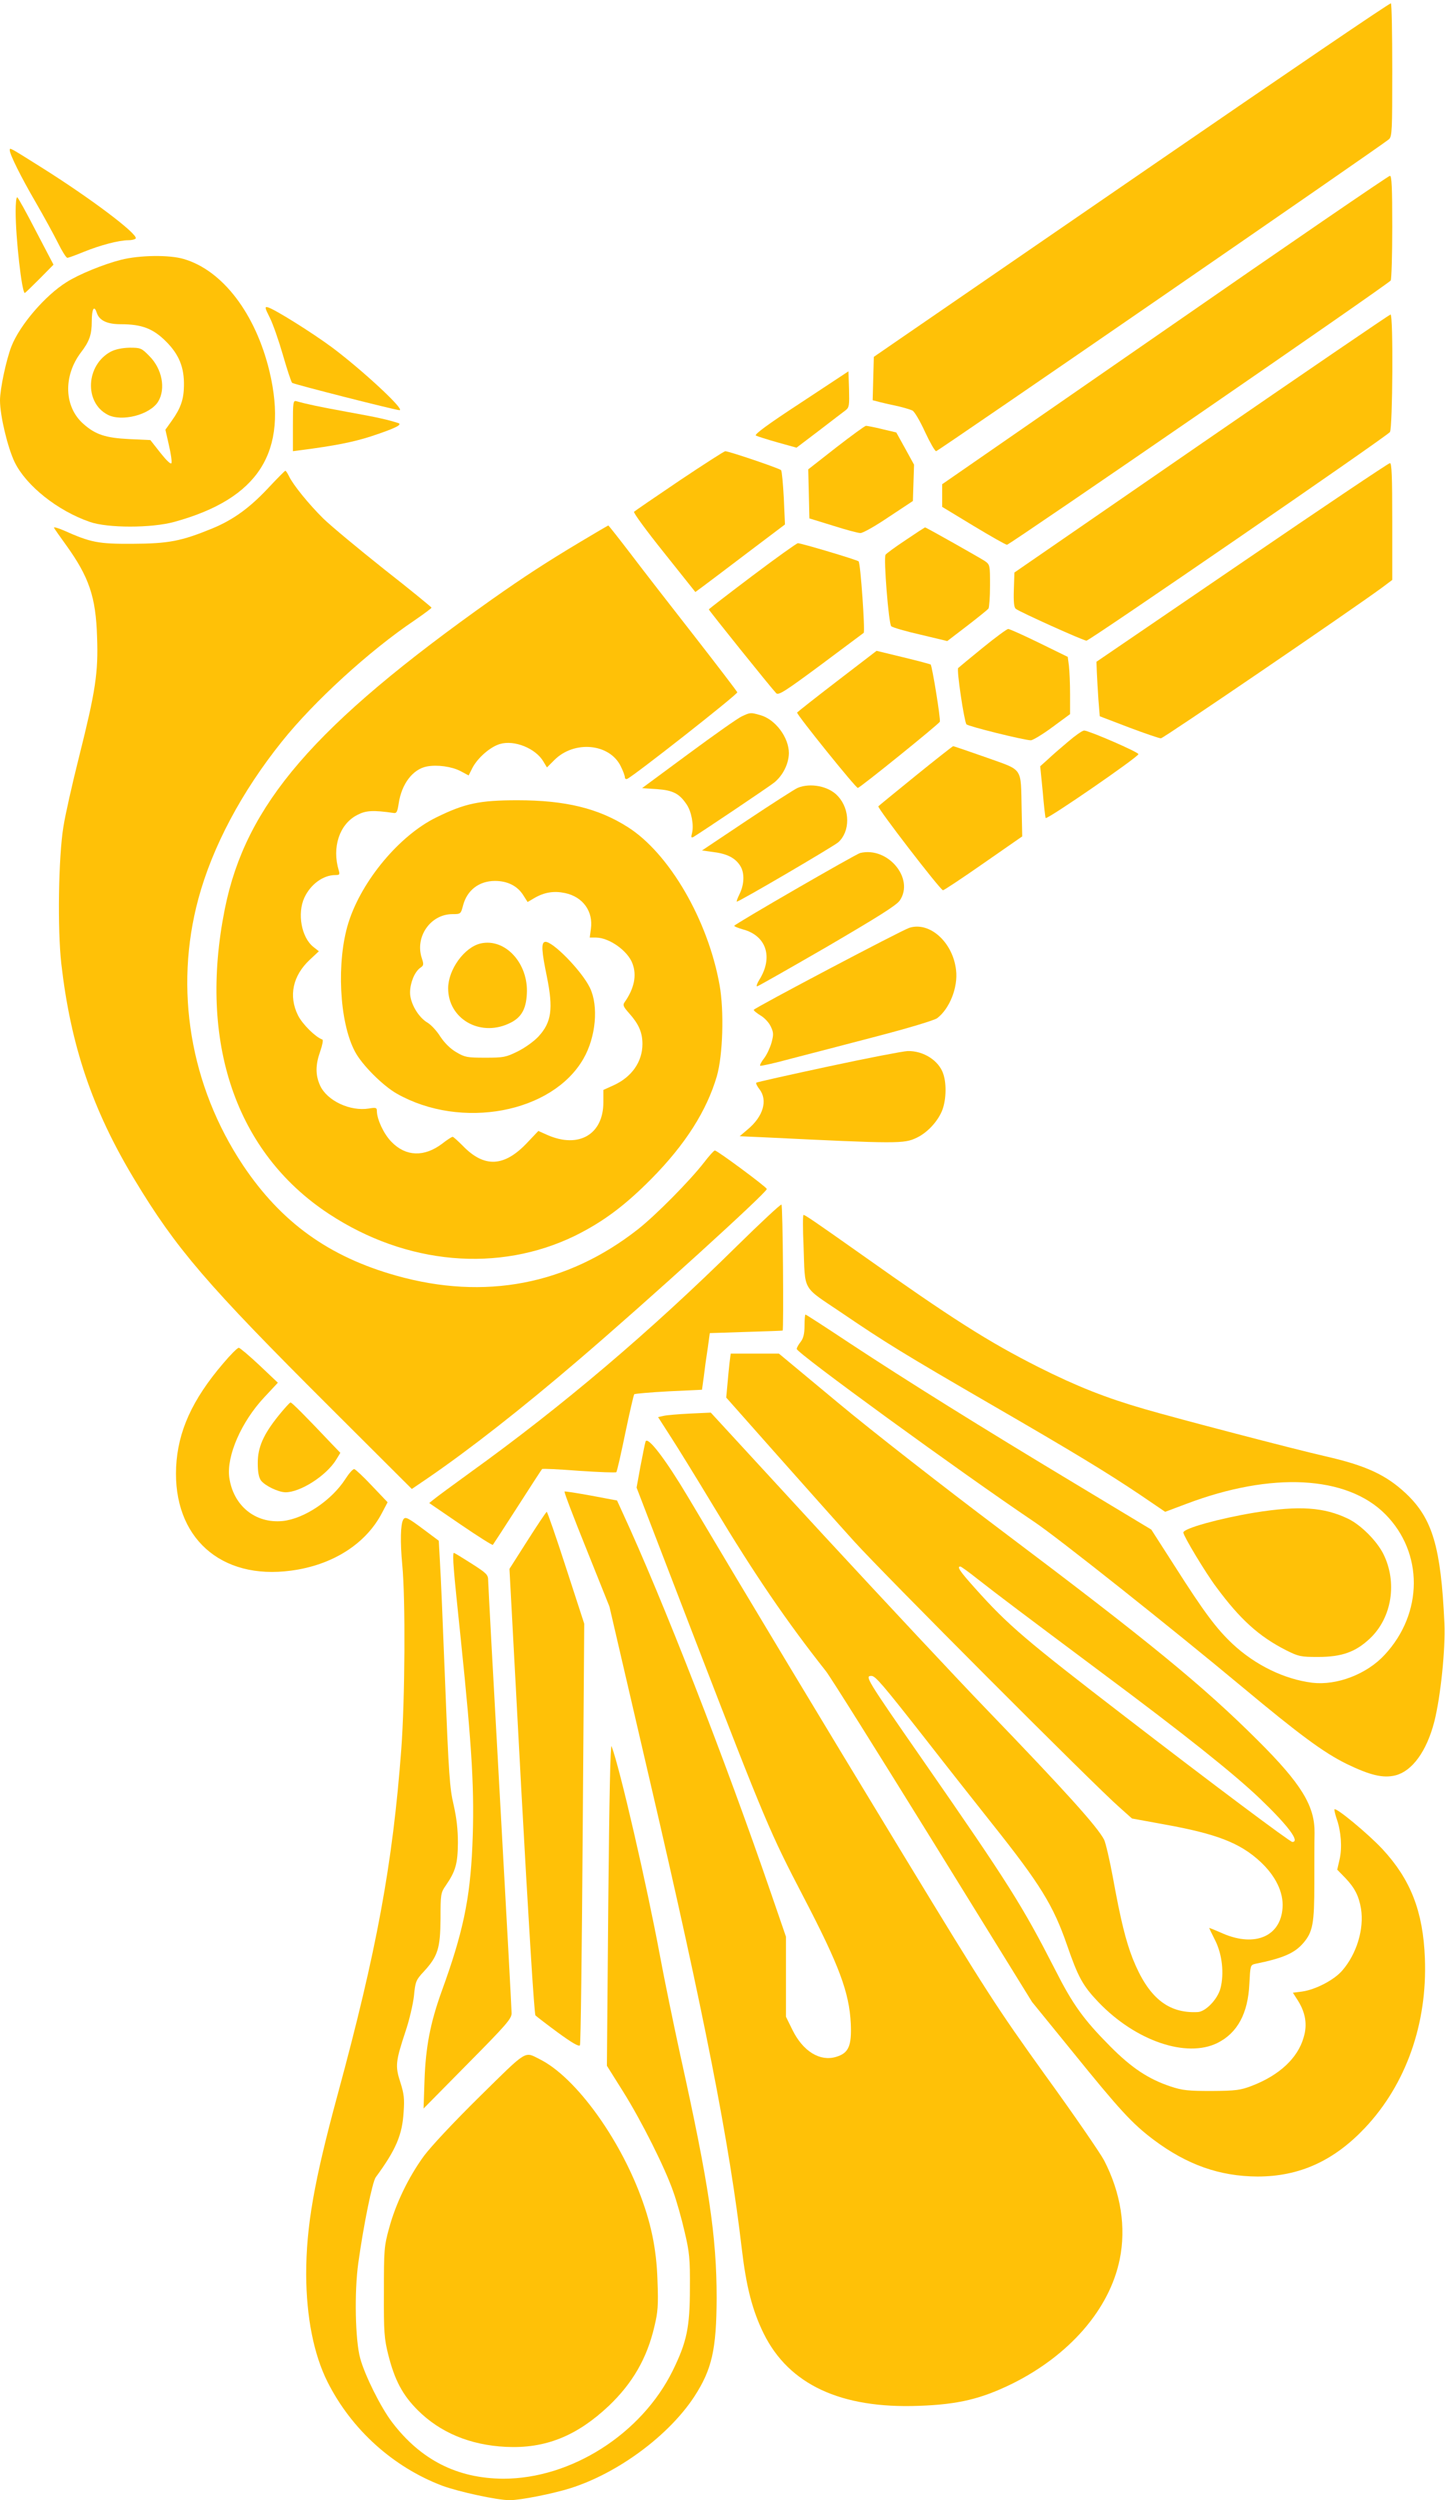<?xml version="1.0" standalone="no"?>
<!DOCTYPE svg PUBLIC "-//W3C//DTD SVG 20010904//EN"
 "http://www.w3.org/TR/2001/REC-SVG-20010904/DTD/svg10.dtd">
<svg version="1.0" xmlns="http://www.w3.org/2000/svg"
 width="740pt" height="1280pt" viewBox="0 0 740 1280"
 preserveAspectRatio="xMidYMid meet">
<g transform="translate(0,1280) scale(0.1,-0.1)"
fill="#ffc107" stroke="none">
<path d="M5930 11973 c-652 -448 -1246 -856 -1320 -907 l-135 -93 -3 -111 -3
-111 38 -10 c21 -5 63 -15 93 -21 30 -7 63 -17 73 -22 10 -5 39 -54 64 -109
25 -54 51 -99 57 -99 11 1 2285 1567 2319 1597 16 15 17 45 17 354 0 186 -3
340 -7 342 -5 3 -541 -362 -1193 -810z"/>
<path d="M50 12031 c0 -22 59 -140 133 -267 41 -71 92 -164 113 -206 21 -43
43 -78 49 -78 5 0 44 14 85 31 84 34 179 59 227 59 17 0 34 4 38 9 13 22 -231
206 -486 366 -164 103 -159 100 -159 86z"/>
<path d="M5965 11110 l-1140 -789 0 -58 0 -58 160 -97 c88 -53 165 -97 172
-97 12 -1 1954 1335 1965 1353 4 6 8 129 8 274 0 203 -3 262 -12 262 -7 0
-526 -355 -1153 -790z"/>
<path d="M80 11718 c0 -136 32 -418 47 -418 2 0 36 33 75 72 l72 73 -90 172
c-49 95 -92 173 -96 173 -5 0 -8 -33 -8 -72z"/>
<path d="M620 11470 c-87 -22 -216 -74 -280 -115 -110 -69 -238 -219 -281
-327 -27 -69 -59 -219 -59 -278 0 -78 39 -241 75 -316 59 -121 220 -249 385
-306 91 -32 316 -32 432 0 434 119 586 359 488 771 -71 295 -240 517 -439 575
-74 22 -225 20 -321 -4z m-125 -270 c13 -41 53 -60 125 -60 106 0 164 -22 230
-88 67 -67 94 -133 92 -228 -1 -69 -17 -115 -63 -179 l-32 -45 18 -79 c10 -43
16 -84 13 -92 -3 -8 -25 13 -56 52 l-52 66 -108 5 c-121 6 -173 23 -234 77
-100 87 -105 245 -14 366 44 57 56 92 56 160 0 63 12 85 25 45z"/>
<path d="M568 11000 c-128 -68 -138 -260 -17 -323 72 -38 217 -1 259 67 40 66
20 168 -45 233 -40 41 -45 43 -101 43 -39 -1 -72 -8 -96 -20z"/>
<path d="M1382 11173 c16 -32 46 -118 67 -191 21 -73 42 -137 47 -142 7 -7
530 -140 550 -140 31 0 -190 205 -345 321 -104 77 -296 197 -330 206 -16 4
-15 -3 11 -54z"/>
<path d="M6154 10530 l-959 -661 -3 -88 c-2 -63 1 -91 10 -98 22 -17 346 -163
362 -163 16 0 1534 1043 1554 1068 14 19 18 602 3 602 -4 0 -440 -297 -967
-660z"/>
<path d="M4101 10738 c-170 -111 -240 -163 -230 -168 8 -4 58 -20 111 -35 l97
-27 116 88 c64 49 125 96 136 104 18 14 19 26 17 107 l-3 92 -244 -161z"/>
<path d="M1500 10621 l0 -131 38 5 c178 23 272 42 362 71 121 40 163 60 140
68 -57 18 -105 29 -255 56 -153 28 -214 41 -267 56 -17 5 -18 -6 -18 -125z"/>
<path d="M4282 10509 l-143 -112 3 -125 3 -126 120 -37 c66 -21 129 -38 141
-38 12 -1 77 36 145 82 l124 82 3 93 3 93 -45 82 -46 83 -72 17 c-40 10 -78
17 -83 17 -6 0 -74 -50 -153 -111z"/>
<path d="M3479 10339 c-123 -83 -228 -155 -232 -159 -5 -4 64 -98 153 -209
l161 -202 38 28 c20 15 124 93 229 173 l192 145 -6 135 c-4 74 -10 139 -14
143 -8 9 -267 97 -286 97 -5 0 -111 -68 -235 -151z"/>
<path d="M6360 9920 l-745 -508 2 -54 c1 -29 5 -92 8 -139 l7 -86 149 -57 c82
-31 156 -56 164 -56 13 0 981 660 1133 772 l52 39 0 299 c0 234 -3 300 -12
299 -7 0 -348 -229 -758 -509z"/>
<path d="M1376 10304 c-97 -104 -181 -165 -290 -210 -159 -65 -223 -77 -406
-78 -177 -1 -214 6 -355 69 -31 13 -52 19 -48 12 4 -7 31 -46 61 -87 118 -164
153 -266 159 -470 7 -184 -8 -279 -92 -614 -35 -139 -71 -299 -80 -357 -26
-157 -31 -528 -11 -703 48 -419 159 -747 373 -1102 215 -357 370 -538 1007
-1173 l415 -414 78 53 c218 149 488 361 773 605 357 305 972 864 967 878 -4
12 -254 197 -266 197 -5 0 -30 -28 -56 -62 -73 -94 -249 -272 -340 -343 -362
-283 -783 -363 -1235 -236 -346 97 -590 273 -786 566 -270 406 -353 901 -228
1364 72 266 221 547 428 805 163 204 447 464 679 620 48 33 87 62 87 65 -1 3
-109 92 -242 196 -132 105 -273 222 -312 260 -75 74 -157 175 -177 219 -7 14
-15 26 -18 26 -3 -1 -41 -39 -85 -86z"/>
<path d="M2974 10027 c-182 -109 -289 -179 -454 -295 -912 -646 -1262 -1051
-1369 -1587 -136 -681 57 -1247 534 -1560 397 -261 870 -302 1261 -111 143 71
253 153 389 290 175 177 284 349 336 526 31 108 38 334 14 467 -59 332 -257
673 -469 808 -152 97 -321 138 -566 138 -194 0 -270 -16 -416 -88 -188 -92
-381 -323 -449 -537 -63 -199 -48 -511 33 -662 35 -67 142 -174 214 -215 330
-187 797 -99 956 179 64 111 78 270 33 363 -42 87 -194 242 -230 235 -20 -4
-18 -45 10 -180 33 -164 23 -232 -43 -304 -23 -25 -69 -58 -107 -77 -61 -30
-73 -32 -166 -32 -92 0 -104 2 -148 28 -31 18 -60 47 -82 80 -18 29 -47 60
-65 71 -47 27 -90 100 -90 154 0 50 23 106 52 127 18 12 19 17 8 50 -36 109
45 225 157 225 42 0 43 1 54 43 20 79 82 127 164 127 63 0 114 -25 144 -72
l23 -36 34 20 c51 30 101 38 157 26 92 -19 146 -94 133 -184 l-6 -44 33 0 c68
-1 162 -68 186 -133 23 -61 9 -128 -41 -199 -10 -14 -5 -23 26 -58 47 -53 66
-96 66 -155 0 -91 -55 -169 -147 -211 l-53 -24 0 -63 c0 -165 -126 -238 -286
-168 l-47 21 -56 -59 c-118 -126 -221 -131 -331 -17 -25 25 -48 46 -52 46 -4
0 -28 -15 -52 -34 -93 -71 -188 -68 -262 9 -39 40 -74 115 -74 158 0 16 -5 18
-40 12 -96 -16 -215 39 -251 118 -24 54 -24 104 1 175 11 31 16 58 11 60 -35
12 -102 78 -125 124 -49 99 -27 203 61 285 l46 43 -28 22 c-61 48 -84 171 -46
253 32 68 96 115 158 115 22 0 24 3 18 23 -36 119 3 238 95 285 44 23 81 25
185 10 16 -3 20 5 27 50 15 99 72 174 144 188 53 10 127 0 173 -24 l41 -22 19
38 c27 52 91 108 141 123 74 22 183 -22 223 -90 l18 -30 38 38 c102 102 283
85 340 -32 12 -24 21 -49 21 -56 0 -7 5 -11 11 -9 27 9 568 434 565 444 -3 6
-101 135 -218 285 -118 151 -265 340 -327 422 -62 81 -114 147 -116 147 -1 0
-64 -37 -141 -83z"/>
<path d="M4638 10035 c-53 -35 -99 -69 -103 -75 -11 -17 16 -353 29 -366 6 -6
73 -26 149 -43 l138 -33 102 78 c56 43 105 83 109 88 4 6 8 59 8 118 0 105 0
107 -27 126 -26 17 -300 172 -306 172 -1 0 -46 -29 -99 -65z"/>
<path d="M3853 9852 c-122 -92 -222 -169 -223 -172 0 -5 318 -401 345 -429 12
-12 46 10 227 144 117 87 216 161 221 165 8 7 -16 357 -26 366 -8 8 -297 94
-311 93 -6 0 -111 -75 -233 -167z"/>
<path d="M5033 9484 c-65 -53 -122 -100 -126 -104 -9 -8 30 -269 42 -288 6
-10 297 -82 330 -82 10 0 60 30 110 67 l91 67 0 101 c0 56 -3 122 -6 147 l-6
45 -147 72 c-80 39 -151 71 -158 71 -6 0 -65 -43 -130 -96z"/>
<path d="M4287 9313 c-111 -85 -203 -158 -205 -161 -3 -10 301 -387 311 -386
13 2 415 327 420 339 5 12 -39 284 -47 293 -3 2 -66 19 -141 37 l-136 33 -202
-155z"/>
<path d="M3798 9132 c-20 -9 -143 -96 -273 -192 l-237 -175 76 -5 c83 -6 115
-23 152 -78 25 -36 38 -107 28 -147 -6 -22 -4 -26 7 -20 46 28 381 253 413
278 45 36 75 96 76 151 0 81 -70 174 -147 195 -49 14 -51 14 -95 -7z"/>
<path d="M5470 9003 c-36 -30 -83 -71 -104 -91 l-39 -35 13 -131 c6 -72 13
-132 15 -134 8 -9 475 313 475 327 0 11 -255 121 -278 121 -9 0 -46 -26 -82
-57z"/>
<path d="M4691 8830 c-101 -82 -188 -153 -193 -158 -7 -7 312 -422 331 -430 3
-1 96 60 206 137 l200 139 -3 138 c-5 221 11 197 -181 266 -91 32 -167 58
-170 58 -3 -1 -89 -68 -190 -150z"/>
<path d="M4084 8766 c-17 -8 -134 -83 -260 -167 l-229 -153 57 -8 c72 -9 113
-30 139 -71 23 -37 21 -95 -5 -147 -9 -18 -15 -35 -13 -36 5 -5 498 284 520
304 61 55 61 167 -1 235 -46 52 -142 71 -208 43z"/>
<path d="M4405 8433 c-23 -6 -645 -365 -645 -373 0 -3 20 -11 44 -18 121 -32
157 -143 84 -259 -11 -18 -16 -33 -11 -33 4 0 166 92 358 203 263 154 356 212
373 237 76 112 -61 277 -203 243z"/>
<path d="M4657 8050 c-41 -13 -797 -412 -797 -420 0 -5 16 -17 35 -29 19 -11
43 -36 52 -56 15 -31 15 -42 4 -83 -7 -25 -24 -62 -38 -80 -14 -18 -23 -35
-20 -38 2 -3 74 13 158 36 85 22 282 73 438 114 165 43 294 82 310 93 64 48
108 159 97 247 -16 142 -135 249 -239 216z"/>
<path d="M2462 7970 c-84 -19 -167 -134 -167 -230 0 -154 159 -248 307 -182
65 28 92 71 96 154 9 155 -110 286 -236 258z"/>
<path d="M4242 7340 c-200 -43 -366 -80 -369 -83 -3 -3 4 -18 16 -33 44 -57
20 -140 -61 -207 l-40 -34 133 -6 c678 -33 708 -33 773 -2 53 25 104 79 128
133 23 51 27 139 9 193 -22 69 -102 120 -183 118 -24 -1 -206 -36 -406 -79z"/>
<path d="M3775 6422 c-448 -442 -895 -821 -1369 -1162 -87 -63 -170 -124 -183
-135 l-25 -20 161 -110 c88 -60 162 -107 165 -104 2 2 59 90 126 194 67 105
124 192 126 194 2 3 87 -1 189 -9 102 -7 188 -10 191 -7 4 3 24 93 46 199 22
106 43 196 46 200 4 3 84 10 177 15 l170 8 9 65 c4 36 13 101 20 145 l11 80
185 6 c102 3 186 6 188 7 6 5 1 641 -6 645 -4 3 -106 -92 -227 -211z"/>
<path d="M4115 6423 c9 -241 -12 -204 198 -346 219 -149 315 -208 760 -466
427 -247 596 -350 763 -462 l131 -89 109 41 c436 165 821 145 1018 -53 196
-197 195 -507 -3 -720 -91 -99 -245 -158 -371 -143 -143 18 -291 90 -407 198
-82 77 -145 160 -297 399 l-120 187 -390 235 c-481 289 -861 526 -1154 719
-122 81 -224 147 -227 147 -3 0 -5 -26 -5 -57 0 -42 -6 -65 -20 -83 -11 -14
-20 -30 -20 -36 0 -21 843 -634 1216 -885 116 -77 711 -550 1066 -846 294
-245 416 -335 533 -393 122 -59 188 -75 252 -59 85 22 159 123 198 274 32 125
58 373 52 505 -18 390 -61 535 -196 663 -102 96 -205 144 -416 192 -158 36
-755 192 -923 241 -198 57 -349 117 -544 215 -259 131 -443 248 -903 574 -242
171 -292 205 -300 205 -4 0 -4 -71 0 -157z"/>
<path d="M1143 5820 c-159 -186 -232 -348 -241 -530 -17 -360 227 -580 589
-531 211 28 382 136 465 295 l29 55 -80 84 c-44 47 -85 85 -91 86 -7 0 -26
-21 -44 -49 -71 -111 -211 -205 -322 -217 -141 -14 -254 79 -274 224 -14 110
62 284 179 409 l70 75 -94 89 c-52 49 -100 89 -106 90 -7 0 -43 -36 -80 -80z"/>
<path d="M3736 5823 c-3 -27 -8 -77 -11 -113 l-6 -65 257 -290 c141 -159 320
-360 397 -445 142 -158 1239 -1258 1359 -1362 l65 -58 164 -30 c267 -48 388
-94 492 -190 79 -73 121 -158 115 -238 -10 -145 -140 -201 -303 -132 -38 17
-71 30 -72 30 -2 0 12 -28 29 -62 37 -72 48 -172 28 -248 -15 -56 -76 -119
-116 -121 -153 -8 -254 75 -333 273 -36 92 -62 198 -101 412 -17 93 -38 182
-46 198 -35 67 -201 251 -603 668 -141 146 -516 547 -834 891 l-577 627 -108
-5 c-59 -3 -119 -8 -135 -12 l-27 -6 61 -95 c34 -52 134 -214 222 -360 212
-352 376 -592 576 -845 22 -27 268 -420 548 -872 l508 -822 205 -252 c246
-304 308 -371 418 -454 171 -128 338 -187 532 -188 214 0 391 80 551 250 209
222 319 532 306 867 -9 240 -73 404 -218 560 -73 78 -236 213 -245 203 -2 -2
3 -24 11 -48 23 -65 29 -149 15 -209 l-12 -52 40 -41 c50 -52 71 -94 82 -160
16 -103 -22 -229 -95 -314 -41 -49 -137 -99 -207 -109 l-47 -6 25 -39 c40 -63
50 -125 30 -190 -30 -106 -125 -194 -266 -248 -58 -22 -80 -25 -205 -26 -120
0 -150 3 -210 23 -114 38 -200 95 -310 206 -135 136 -191 213 -281 391 -169
330 -236 437 -681 1078 -289 416 -295 427 -260 427 20 0 59 -46 274 -320 109
-140 263 -335 340 -432 250 -314 317 -422 388 -628 56 -162 80 -206 159 -289
191 -200 452 -289 611 -210 102 51 156 151 163 301 5 96 5 98 31 104 143 29
201 55 245 106 49 57 57 99 57 308 0 102 0 217 1 255 2 139 -67 252 -291 475
-280 279 -554 504 -1321 1081 -283 213 -654 502 -823 643 l-308 256 -123 0
-124 0 -6 -47z m1269 -1106 c111 -87 227 -174 635 -479 426 -317 678 -518 813
-647 144 -138 206 -221 165 -221 -12 0 -413 300 -853 639 -515 396 -602 470
-771 659 -79 88 -95 112 -76 112 4 0 43 -28 87 -63z"/>
<path d="M1426 5552 c-77 -96 -106 -161 -106 -242 0 -45 5 -73 16 -89 20 -27
88 -60 126 -61 76 0 208 84 259 166 l22 36 -49 51 c-121 128 -199 207 -206
207 -4 0 -32 -31 -62 -68z"/>
<path d="M3306 5420 c-3 -8 -14 -65 -26 -126 l-20 -110 309 -803 c350 -906
375 -965 545 -1291 184 -353 235 -490 243 -650 5 -114 -11 -151 -74 -170 -84
-26 -171 28 -225 138 l-33 67 0 205 0 205 -74 215 c-238 694 -559 1516 -765
1961 l-26 57 -133 25 c-72 13 -134 23 -136 21 -3 -3 48 -136 113 -297 l117
-292 209 -900 c276 -1185 406 -1848 469 -2390 23 -194 54 -314 112 -432 129
-261 395 -385 794 -370 204 7 321 36 480 114 293 146 497 381 549 635 34 165
6 342 -80 508 -19 36 -154 233 -302 437 -251 350 -295 418 -734 1140 -424 698
-779 1288 -1091 1813 -117 197 -210 319 -221 290z"/>
<path d="M6425 5056 c-181 -30 -365 -81 -365 -102 0 -17 116 -210 170 -281
122 -165 218 -251 355 -321 66 -33 76 -35 165 -35 121 0 192 25 266 95 112
106 141 287 68 433 -34 67 -114 147 -179 179 -124 60 -250 69 -480 32z"/>
<path d="M2702 4914 l-93 -146 61 -1137 c37 -676 66 -1141 72 -1149 6 -6 58
-46 115 -88 73 -53 107 -73 113 -65 4 7 10 495 14 1085 l8 1073 -93 286 c-51
158 -96 287 -99 287 -3 0 -47 -66 -98 -146z"/>
<path d="M2065 5020 c-14 -23 -16 -115 -5 -231 17 -175 14 -690 -5 -944 -44
-588 -126 -1032 -325 -1765 -122 -449 -162 -678 -162 -925 1 -219 39 -409 109
-549 122 -243 335 -436 588 -532 84 -31 282 -74 345 -74 55 0 221 33 310 61
245 77 506 271 636 470 90 139 113 240 114 504 0 315 -39 579 -186 1243 -35
161 -82 389 -104 508 -68 365 -205 960 -248 1074 -6 16 -12 -267 -17 -805 l-7
-831 81 -129 c95 -151 216 -392 259 -516 17 -47 43 -139 58 -205 25 -106 28
-137 27 -289 0 -201 -16 -275 -88 -422 -160 -324 -520 -553 -867 -553 -236 1
-423 96 -570 289 -58 76 -139 239 -163 326 -26 92 -31 342 -10 490 27 195 72
414 89 438 103 140 136 216 143 334 5 68 2 94 -17 153 -27 83 -24 106 26 258
20 58 39 141 44 184 7 73 10 81 50 124 72 78 85 119 86 271 0 125 1 133 27
170 50 73 61 111 62 218 0 70 -7 129 -22 195 -20 84 -25 156 -43 615 -11 286
-23 569 -27 629 l-6 108 -79 59 c-82 61 -93 66 -103 49z"/>
<path d="M2324 4768 c3 -46 20 -209 36 -363 58 -561 71 -779 59 -1056 -12
-273 -48 -444 -158 -746 -57 -159 -81 -281 -87 -453 l-5 -145 225 228 c199
201 226 232 226 260 0 18 -27 516 -60 1107 -33 591 -60 1090 -60 1108 0 30 -7
37 -85 87 -47 30 -88 55 -91 55 -4 0 -4 -37 0 -82z"/>
<path d="M2458 2068 c-135 -133 -251 -257 -288 -307 -79 -109 -143 -242 -177
-367 -26 -94 -27 -111 -27 -329 -1 -206 2 -239 22 -319 33 -132 74 -208 151
-285 115 -115 269 -179 451 -188 202 -10 364 55 529 211 121 116 194 242 232
404 18 75 21 108 16 237 -5 165 -34 301 -97 461 -119 300 -333 585 -505 671
-81 41 -61 53 -307 -189z"/>
</g>
</svg>
